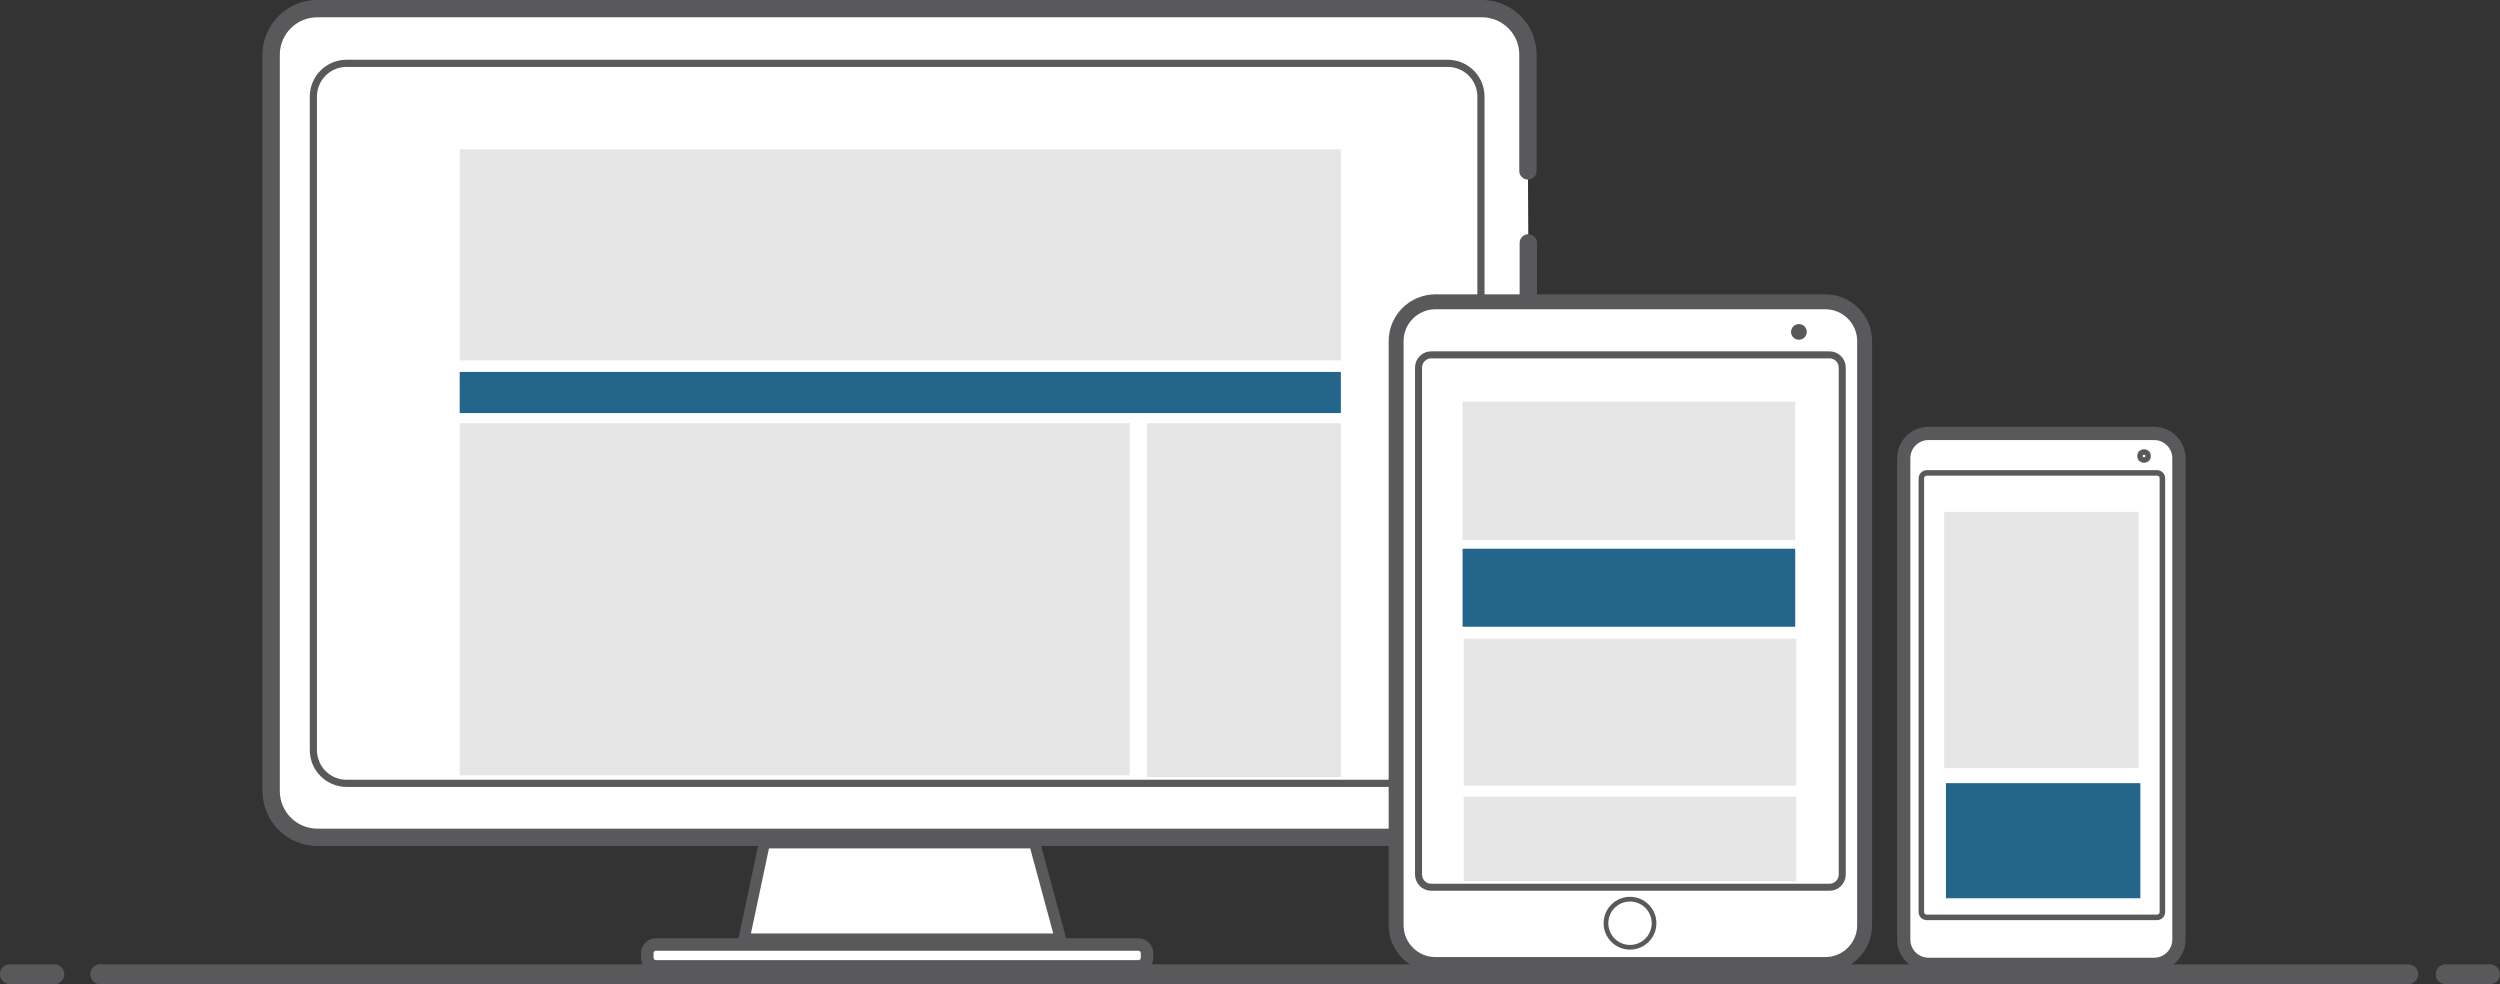 <?xml version="1.0" encoding="utf-8"?>
<!-- Generator: Adobe Illustrator 21.1.0, SVG Export Plug-In . SVG Version: 6.00 Build 0)  -->
<svg version="1.1" id="Layer_1" xmlns="http://www.w3.org/2000/svg" xmlns:xlink="http://www.w3.org/1999/xlink" x="0px" y="0px"
	 viewBox="0 0 1361.8 536.1" style="enable-background:new 0 0 1361.8 536.1;" xml:space="preserve">
<rect x="0" y="0" width="1361.8" height="536.1" fill="#333333" stroke="none"/>
<style type="text/css">
	.st0{fill:#FFFFFF;stroke:#59595B;stroke-width:9.441;stroke-linecap:round;stroke-miterlimit:10;}
	.st1{fill:none;stroke:#59595B;stroke-width:3.905;stroke-miterlimit:10;}
	.st2{fill:#FFFFFF;stroke:#59595B;stroke-width:6.081;stroke-miterlimit:10;}
	.st3{fill:#FFFFFF;stroke:#59595B;stroke-width:6.8;stroke-miterlimit:10;}
	.st4{fill:none;stroke:#59595B;stroke-width:10.845;stroke-linecap:round;stroke-miterlimit:10;}
	.st5{fill:#FFFFFF;stroke:#59595B;stroke-width:8.127;stroke-miterlimit:10;}
	.st6{fill:#FFFFFF;stroke:#59595B;stroke-width:3.829;stroke-miterlimit:10;}
	.st7{fill:#FFFFFF;stroke:#59595B;stroke-width:2.561;stroke-miterlimit:10;}
	.st8{fill:#59595B;stroke:#59595B;stroke-width:2.561;stroke-miterlimit:10;}
	.st9{fill:#FFFFFF;stroke:#59595B;stroke-width:7.219;stroke-miterlimit:10;}
	.st10{fill:#FFFFFF;stroke:#59595B;stroke-width:3;stroke-miterlimit:10;}
	.st11{fill:#E6E6E7;}
	.st12{fill:#24658C;}
</style>
<title>one-site</title>
<g id="Layer_1_1_">
	<path class="st0" d="M832.5,132.3V431c0,13.9-11.2,25.1-25.1,25.1H172.9c-13.9,0-25.1-11.2-25.2-25.1c0,0,0,0,0-0.1V29.8
		c0-13.9,11.3-25.1,25.1-25.1c0,0,0,0,0,0h634.4c13.9,0,25.1,11.2,25.1,25.1v63.3"/>
	<path class="st1" d="M188.8,34.5h599.8c10,0,18.1,8.1,18.1,18.1v356c0,10-8.1,18.1-18.1,18.1H188.8c-10,0-18.1-8.1-18.1-18.1v-356
		C170.7,42.6,178.8,34.5,188.8,34.5z"/>
	<polygon class="st2" points="405.3,511.5 577.7,511.5 563.5,459.1 416.4,459.1 	"/>
	<path class="st3" d="M357.3,514.5h262.8c2.6,0,4.7,2.1,4.7,4.7v2.5c0,2.6-2.1,4.7-4.7,4.7H357.3c-2.6,0-4.7-2.1-4.7-4.7v-2.5
		C352.6,516.6,354.7,514.5,357.3,514.5z"/>
	<line class="st4" x1="54.6" y1="530.7" x2="1311.8" y2="530.7"/>
	<line class="st4" x1="5.4" y1="530.7" x2="29.6" y2="530.7"/>
	<line class="st4" x1="1332.2" y1="530.7" x2="1356.3" y2="530.7"/>
</g>
<g id="Layer_2">
	<path class="st5" d="M781.9,164.4h212.4c11.8,0,21.4,9.6,21.4,21.4v318.2c0,11.8-9.6,21.4-21.4,21.4H781.9
		c-11.8,0-21.4-9.6-21.4-21.4V185.8C760.5,174,770.1,164.4,781.9,164.4z"/>
	<path class="st6" d="M779.6,193.3h217c3.8,0,6.9,3.1,6.9,6.9v276.2c0,3.8-3.1,6.9-6.9,6.9h-217c-3.8,0-6.9-3.1-6.9-6.9V200.2
		C772.7,196.4,775.8,193.3,779.6,193.3z"/>
	<circle class="st7" cx="887.9" cy="502.9" r="13.1"/>
	<circle class="st8" cx="979.9" cy="180.8" r="3"/>
	<path class="st9" d="M1050.5,236.1h122.9c7.5,0,13.5,6.1,13.5,13.5v262.2c0,7.5-6.1,13.5-13.5,13.5h-122.9
		c-7.5,0-13.5-6.1-13.5-13.5V249.7C1036.9,242.2,1043,236.1,1050.5,236.1z"/>
	<path class="st10" d="M1049.5,257.6H1175c1.6,0,2.9,1.3,2.9,2.9v236.3c0,1.6-1.3,2.9-2.9,2.9h-125.5c-1.6,0-2.9-1.3-2.9-2.9V260.5
		C1046.7,258.9,1048,257.6,1049.5,257.6z"/>
	<circle class="st10" cx="1167.9" cy="248.4" r="2.2"/>
</g>
<g id="Layer_3">
	<rect x="250.4" y="81.3" class="st11" width="480" height="115"/>
	<rect x="250.4" y="202.6" class="st12" width="480" height="22.4"/>
	<rect x="250.4" y="230.5" class="st11" width="365" height="191.8"/>
	<rect x="624.8" y="230.5" class="st11" width="105.6" height="192.8"/>
	<rect x="796.7" y="218.8" class="st11" width="181.2" height="75.3"/>
	<rect x="796.7" y="298.9" class="st12" width="181.2" height="42.5"/>
	<rect x="797.3" y="347.9" class="st11" width="181.2" height="80.1"/>
	<rect x="797.3" y="434" class="st11" width="181.2" height="46"/>
	<rect x="1059" y="278.8" class="st11" width="105.9" height="139.5"/>
	<rect x="1060" y="426.6" class="st12" width="105.9" height="62.7"/>
</g>
</svg>
